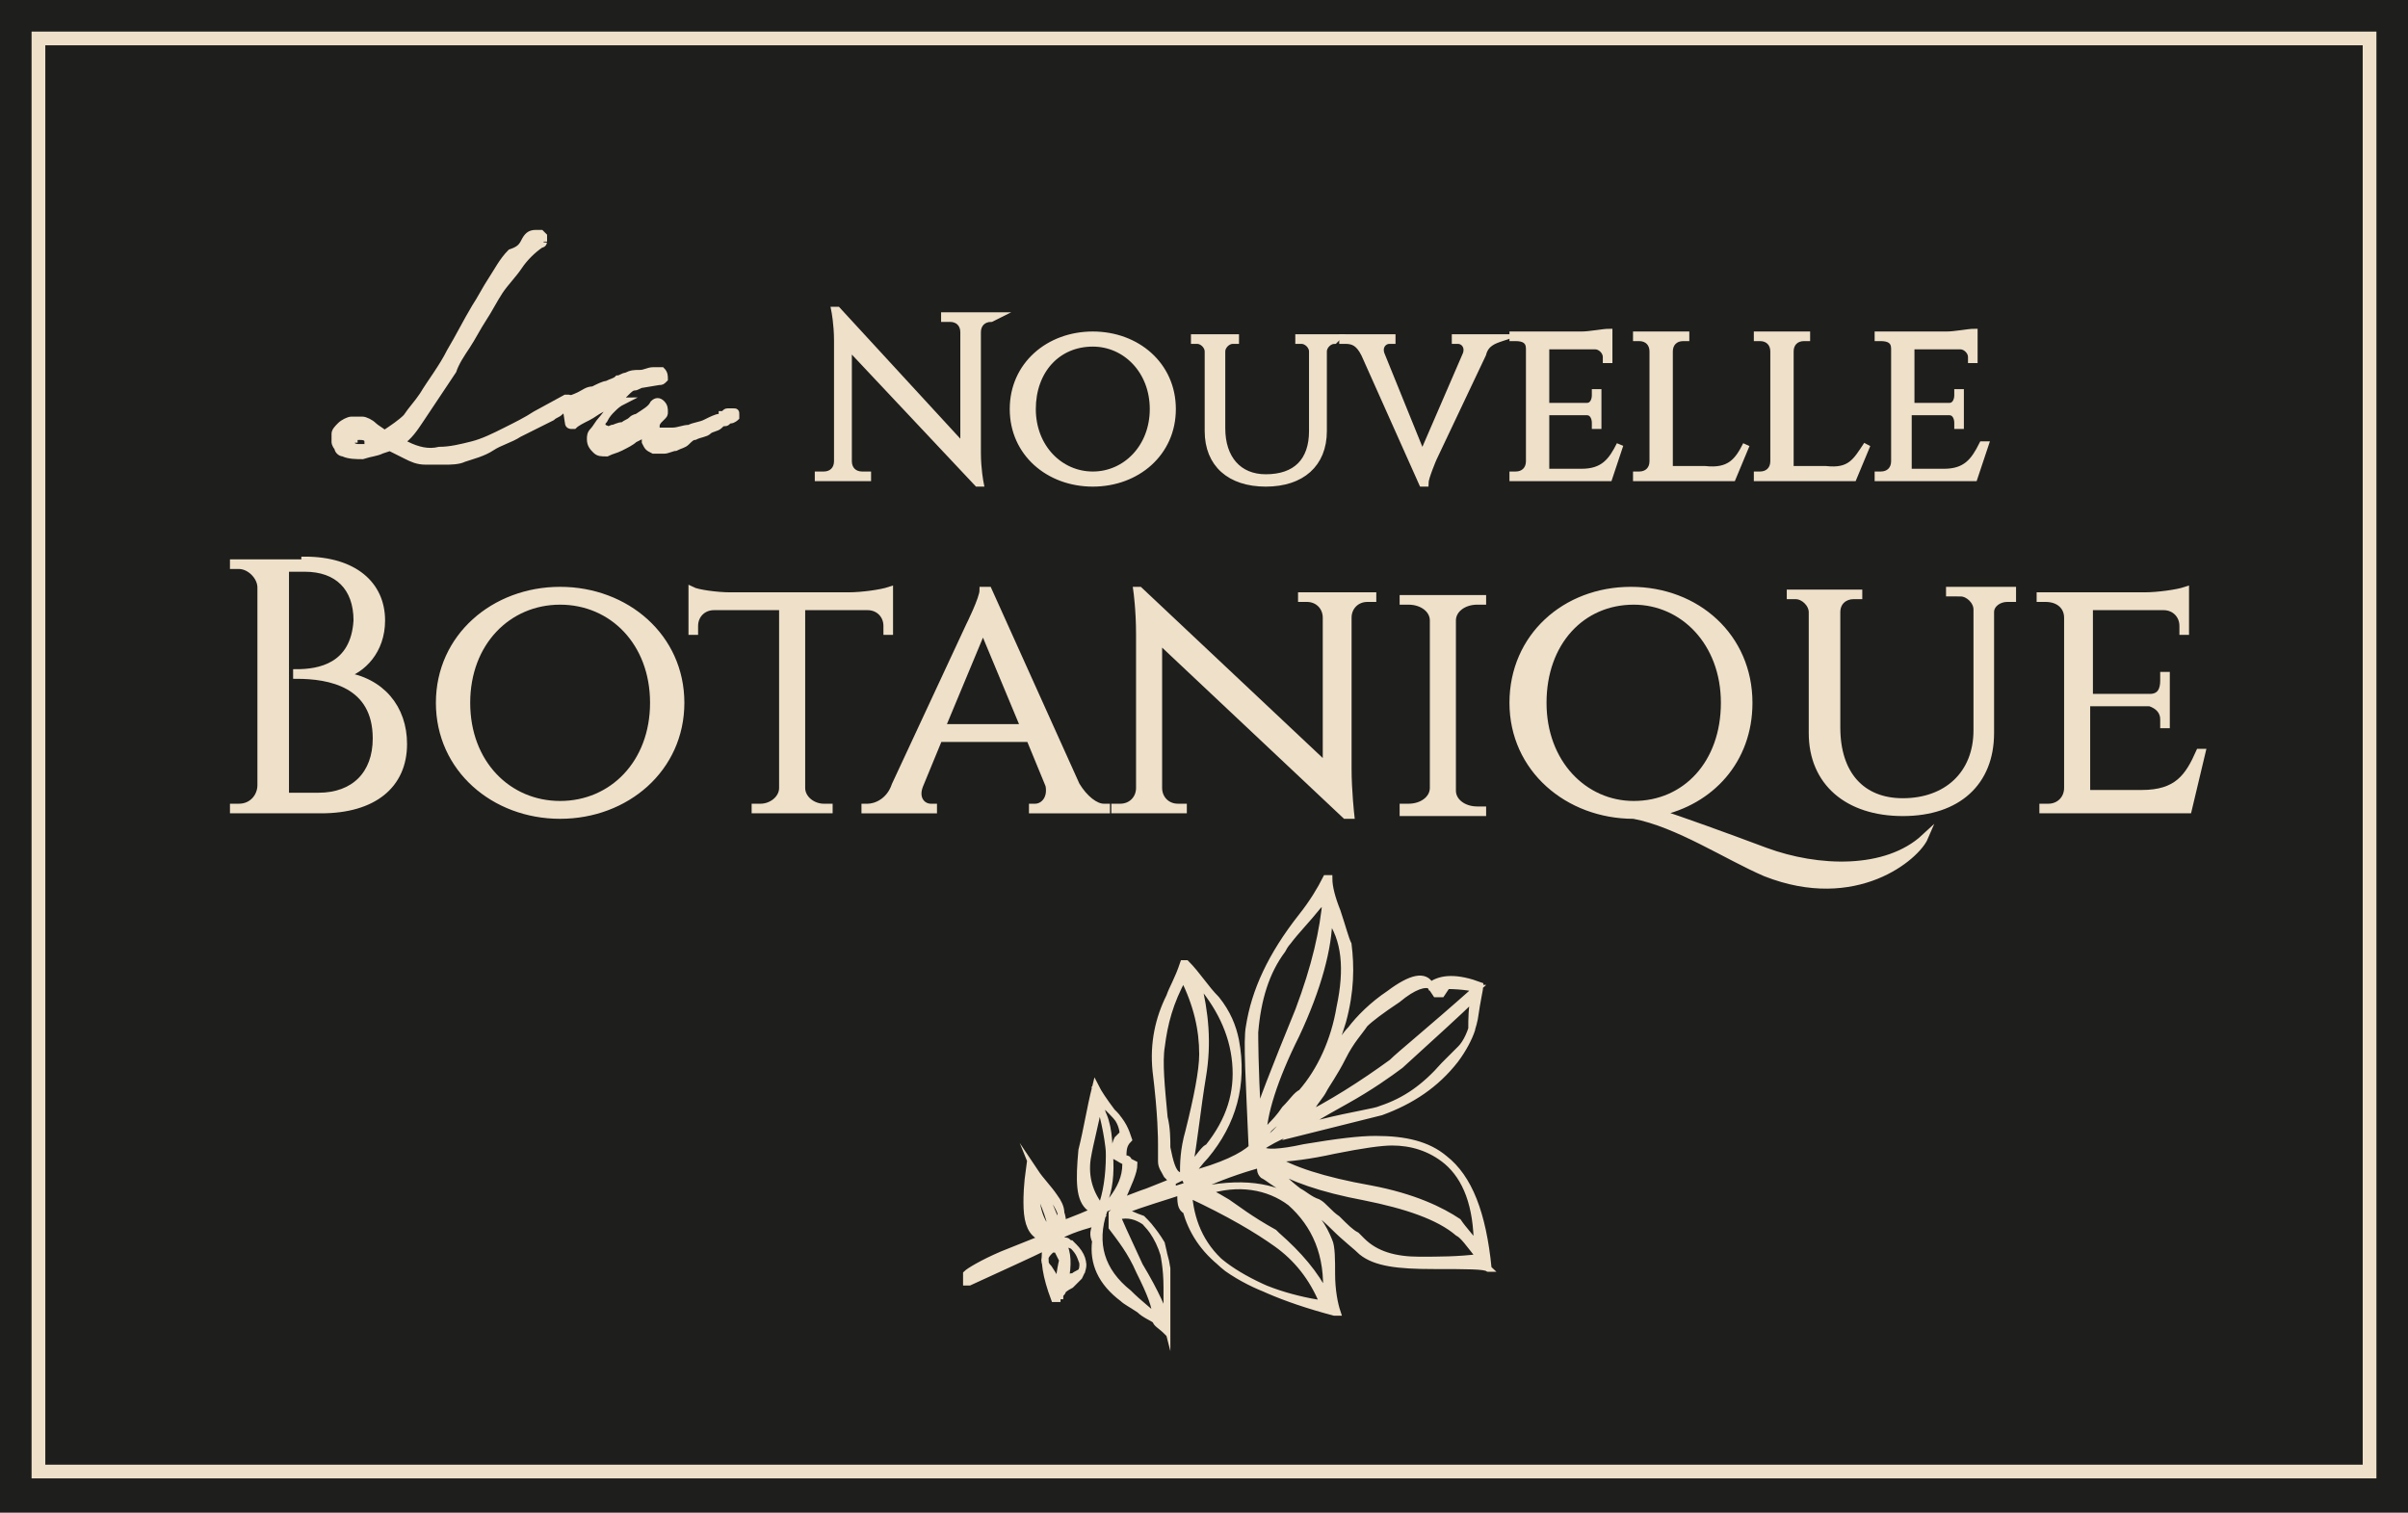 <?xml version="1.0" encoding="utf-8"?>
<!-- Generator: Adobe Illustrator 22.0.1, SVG Export Plug-In . SVG Version: 6.00 Build 0)  -->
<svg version="1.1" id="Calque_1" xmlns="http://www.w3.org/2000/svg" xmlns:xlink="http://www.w3.org/1999/xlink" x="0px" y="0px"
	 viewBox="0 0 87.7 55.1" style="enable-background:new 0 0 87.7 55.1;" xml:space="preserve">
<style type="text/css">
	.st0{fill:#1E1E1C;}
	.st1{fill:#EEE0C9;stroke:#EEE0C9;stroke-width:0.25;stroke-miterlimit:10;}
	.st2{fill:none;stroke:#EEE0C9;stroke-width:0.5;stroke-miterlimit:10;}
</style>
<g>
	<g>
		<rect class="st0" width="87.7" height="55.1"/>
		<path class="st1" d="M54.2,46.2C54.1,46.2,54.1,46.2,54.2,46.2c-0.1-0.1-0.8-0.1-2-0.1c-1.3,0-2.1-0.1-2.6-0.5
			c-0.2-0.2-0.6-0.5-1-0.9c-0.4-0.4-0.8-0.7-1-0.9c-0.2-0.1-0.4-0.3-0.8-0.5c-0.4-0.2-0.6-0.4-0.8-0.5c-0.1-0.1-0.1-0.2-0.1-0.4
			c-0.7,0.2-1.6,0.5-2.4,0.9l0,0.1c1.7-0.4,2.9-0.2,3.8,0.4c0.6,0.4,0.9,0.9,1.1,1.4c0.1,0.2,0.1,0.7,0.1,1.2c0,0.6,0.1,1.1,0.2,1.4
			l-0.1,0c-1.9-0.5-3.2-1.1-4-1.7c-0.8-0.6-1.2-1.3-1.4-2C43,44,43,43.8,43,43.4c-0.6,0.2-1.3,0.4-2.1,0.7c0.4,0.2,0.7,0.3,0.7,0.3
			c0.1,0.1,0.4,0.4,0.7,0.9c0.1,0.4,0.2,0.9,0.2,1.6c0,0.8,0,1.3,0,1.6l0,0c-0.2-0.2-0.4-0.3-0.4-0.4c-0.1-0.1-0.4-0.2-0.6-0.4
			c-0.3-0.2-0.5-0.3-0.6-0.4c-0.8-0.6-1.1-1.3-1-2.1c-0.1-0.2-0.1-0.4,0.1-0.7c-0.3,0.1-0.8,0.2-1.4,0.5c0,0,0,0,0,0.1
			c0,0,0.1,0.1,0.2,0.1c0.1,0,0.1,0.1,0.2,0.1c0.2,0.2,0.3,0.3,0.4,0.6c0.1,0.2,0,0.4-0.1,0.6c-0.1,0.1-0.2,0.2-0.3,0.3
			c-0.2,0.1-0.3,0.2-0.3,0.2c0,0.1-0.1,0.1-0.1,0.2l-0.1,0c0,0,0,0,0,0.1c0,0,0,0-0.1,0c-0.3-0.8-0.4-1.4-0.3-1.9
			c-0.6,0.3-1.5,0.7-2.8,1.3l-0.1,0v-0.3c0.1-0.1,0.6-0.4,1.3-0.7c0.5-0.2,1-0.4,1.5-0.6c0,0,0-0.1,0-0.1c0,0,0,0-0.1,0
			c0,0-0.1,0-0.1,0c-0.3-0.2-0.4-0.6-0.4-1.2c0-0.2,0-0.6,0.1-1.3l0.1,0.1c0.1,0.2,0.3,0.6,0.6,0.9c0.3,0.3,0.5,0.7,0.5,1l-0.1,0.3
			c0.5-0.2,0.9-0.4,1.4-0.6l0,0L39.7,44c-0.4-0.3-0.4-1-0.3-2.1c0.2-0.8,0.3-1.5,0.5-2.3c0.1,0.2,0.3,0.5,0.6,0.9
			c0.4,0.4,0.5,0.7,0.6,1c-0.2,0.2-0.2,0.4-0.2,0.7c0.1,0,0.2,0,0.2,0.1l0.2,0.1c0,0.3-0.2,0.7-0.5,1.4c0.4-0.2,1-0.4,1.9-0.7
			c0-0.1-0.1-0.2-0.2-0.3c-0.1-0.2-0.2-0.3-0.2-0.5c0-0.2,0-0.4,0-0.6c0-0.2,0-1.1-0.2-2.7c-0.1-1,0.1-1.9,0.5-2.7
			c0.1-0.3,0.3-0.6,0.5-1.2l0.1,0c0.4,0.4,0.7,0.9,1.1,1.3c0.4,0.5,0.6,1,0.7,1.5c0.3,1.6-0.1,3-1.1,4.2c-0.2,0.2-0.4,0.5-0.6,0.7
			l0,0c1.2-0.3,2-0.7,2.3-1c-0.1-2.4-0.2-3.9-0.1-4.4c0.2-1.3,0.8-2.6,1.9-4c0.4-0.5,0.7-1,0.9-1.4l0.1,0l0,0c0,0.3,0.1,0.7,0.3,1.2
			c0.2,0.6,0.3,1,0.4,1.2c0.1,0.8,0.1,1.7-0.2,2.8c-0.3,1-0.7,1.9-1.2,2.5c-0.1,0.1-0.2,0.2-0.4,0.4l-0.1,0.1
			c-0.1,0.1-0.3,0.3-0.6,0.6c-0.3,0.2-0.5,0.4-0.6,0.6c-0.1,0.2-0.2,0.3-0.2,0.4c0.5-0.3,1.2-1.1,2.2-2.3c0.2-0.2,0.4-0.5,0.6-1
			c0.2-0.5,0.4-0.8,0.6-1c0.3-0.4,0.8-0.9,1.4-1.3c0.8-0.6,1.3-0.7,1.5-0.3c0.4-0.3,1-0.3,1.8,0c0,0.1-0.1,0.5-0.2,1.2
			c-0.1,0.5-0.3,0.9-0.5,1.1c-0.2,0.2-0.4,0.4-0.6,0.6l0,0c-0.7,0.8-1.4,1.3-2.3,1.6c-0.2,0.1-1,0.2-2.2,0.5
			c-0.9,0.2-1.6,0.5-2.2,0.9c0,0,0,0.1,0.1,0.1c0.1,0.1,0.6,0.1,1.5-0.1c1.2-0.2,2-0.3,2.6-0.3c1.1,0,1.9,0.2,2.5,0.7
			C53.5,42.9,54,44.2,54.2,46.2z M42.1,48c0-0.4-0.2-0.9-0.6-1.7c-0.3-0.7-0.7-1.2-1-1.6l0-0.5c0.2-0.2,1.1-0.5,2.7-1
			c0.1-0.1,0.3-0.2,0.7-0.4c-0.1,0.1-0.4,0.1-0.7,0.2l-0.1-0.2c0-0.4,0-0.9,0.2-1.6c0.3-1.2,0.5-2.2,0.5-2.8c0-0.9-0.2-1.8-0.7-2.8
			c-0.5,0.9-0.7,1.7-0.8,2.5c-0.1,0.6,0,1.5,0.1,2.6c0.1,0.4,0.1,0.8,0.1,1.1c0.1,0.5,0.2,0.9,0.4,1c0,0,0,0,0,0.1c0,0,0.1,0,0.1,0
			l0,0c-0.6,0.3-1.5,0.6-2.7,1.1l0-0.1c0.1-0.1,0.2-0.1,0.2-0.2c0.3-0.4,0.5-0.8,0.5-1.3c0,0,0,0,0-0.1c-0.1,0-0.2-0.1-0.4-0.2
			c0-0.2,0-0.4,0.1-0.6c0.1-0.1,0.1-0.1,0.2-0.2c0-0.2-0.1-0.5-0.3-0.7c-0.2-0.2-0.4-0.4-0.6-0.6c0.5,1.7,0.6,3.1,0.1,4
			c-0.4,0.2-0.9,0.4-1.7,0.7c0.6-0.2,1.1-0.4,1.8-0.6c-0.4,1.2-0.1,2.2,0.9,3C41.5,47.5,41.8,47.7,42.1,48z M38.5,44.6
			c0.2-0.3,0.2-0.6-0.1-1c-0.2-0.3-0.5-0.6-0.7-0.9C37.9,43.2,38.2,43.8,38.5,44.6z M43.3,42.6c0.4-0.5,0.6-0.8,0.7-0.8
			c0.8-1,1.1-2,1-3.1c-0.1-1.1-0.6-2.1-1.4-3c0.3,1.2,0.4,2.3,0.2,3.5C43.6,40.4,43.5,41.5,43.3,42.6z M40.1,44
			c0.2-0.5,0.3-1.2,0.3-1.9c0-0.8-0.1-1.4-0.4-1.8c-0.1,0.6-0.3,1.3-0.4,1.9C39.5,42.9,39.7,43.5,40.1,44z M38.3,44.9
			c0-0.4-0.2-0.9-0.6-1.8C37.7,44,37.9,44.6,38.3,44.9L38.3,44.9z M38.5,45.1l0-0.1l-0.2,0v0c-0.1,0.1-0.6,0.3-1.5,0.7
			c-0.7,0.3-1.2,0.5-1.3,0.7c0,0,0,0,0,0.1C36.3,46.1,37.3,45.6,38.5,45.1z M45.8,40.7c0.1-0.4,0.6-1.7,1.5-3.9
			c0.6-1.6,0.9-2.9,1-4.1L48,33c-0.4,0.5-0.8,0.9-1.1,1.3c0,0-0.1,0.1-0.2,0.3c-0.6,0.8-0.9,1.8-1,3C45.7,37.8,45.7,38.8,45.8,40.7z
			 M38.5,46.8c0.1-0.2,0.1-0.5,0.2-0.9l-0.2-0.4l-0.2,0l-0.1,0.1c-0.2,0.2-0.2,0.4,0,0.6C38.4,46.5,38.5,46.7,38.5,46.8z M39.1,45.4
			c0,0-0.1-0.1-0.4-0.1c0.2,0.3,0.2,0.8,0.1,1.3c0,0,0.1-0.1,0.3-0.1c0.1-0.1,0.2-0.1,0.3-0.2C39.5,46,39.4,45.7,39.1,45.4z
			 M46,41.4c0.1-0.1,0.2-0.3,0.3-0.4c0.1-0.1,0.3-0.3,0.5-0.6c0.3-0.3,0.4-0.5,0.6-0.6c0.7-0.8,1.2-1.9,1.4-3.1
			c0.3-1.4,0.2-2.5-0.4-3.3c0,1.1-0.4,2.6-1.2,4.3C46.4,39.3,46,40.6,46,41.4z M42.5,48.2c0-0.6,0-1.3,0-2c-0.1-0.7-0.4-1.3-0.8-1.7
			c-0.3-0.2-0.6-0.3-1-0.2c0,0.1,0.3,0.7,0.8,1.8C42.1,47.1,42.4,47.8,42.5,48.2z M48.2,47.5c-0.4-1-1-1.7-1.7-2.2
			c-0.7-0.5-1.7-1.1-3.2-1.8l0,0.1c0.1,1,0.5,1.9,1.4,2.6C45.7,46.9,46.9,47.3,48.2,47.5z M48.3,47.2c0.1-1.5-0.4-2.6-1.3-3.4
			c-0.8-0.6-1.9-0.8-3.1-0.4c0.1,0,0.3,0.1,0.8,0.4l0,0c0.3,0.2,0.8,0.6,1.7,1.1l0,0l0.1,0.1C47.3,45.7,47.9,46.4,48.3,47.2z
			 M46,42.1L45.9,42l-0.1-0.1c-0.2,0.2-0.6,0.4-1,0.6C45,42.4,45.4,42.3,46,42.1z M53.8,36c-0.1,0-0.5-0.1-1.1-0.1l-0.2,0.3l-0.2,0
			l-0.2-0.3c-0.2-0.1-0.6,0-1.2,0.5c-0.6,0.4-1,0.7-1.2,0.9c-0.2,0.3-0.5,0.6-0.8,1.2c-0.3,0.6-0.6,1-0.7,1.2l0,0
			c-0.1,0.2-0.3,0.4-0.4,0.6c-0.1,0.2-0.3,0.4-0.5,0.5c1.2-0.6,2.3-1.3,3.4-2.1C51,38.4,52,37.6,53.8,36z M53.7,36.3
			c-0.6,0.6-1.5,1.4-2.7,2.5c-0.4,0.3-1.1,0.8-2,1.3c-0.9,0.5-1.6,0.9-1.9,1.2l3.2-0.8c1.1-0.4,2-1,2.7-1.9c0.3-0.4,0.5-0.8,0.6-1.1
			C53.6,37.1,53.6,36.7,53.7,36.3z M53.8,45.4c0-1.5-0.4-2.5-1.1-3.1c-0.6-0.5-1.3-0.7-2-0.7c-0.4,0-1.1,0.1-2.1,0.3
			c-0.9,0.2-1.7,0.3-2.2,0.3c0.6,0.4,1.8,0.8,3.5,1.1c1.6,0.3,2.6,0.8,3.2,1.2C53.3,44.8,53.6,45.1,53.8,45.4z M53.9,45.8
			c-0.4-0.5-0.6-0.8-0.8-0.9c-0.7-0.6-1.9-1-3.4-1.3c-1.6-0.3-2.7-0.7-3.3-1.1c0.2,0.3,0.5,0.6,0.9,0.9l0,0c0.2,0.1,0.4,0.3,0.7,0.4
			c0.2,0.1,0.4,0.4,0.7,0.6c0.3,0.3,0.5,0.5,0.7,0.6l0,0l0.2,0.2c0.5,0.5,1.2,0.7,2.1,0.7C52.4,45.9,53.1,45.9,53.9,45.8z"/>
		<g>
			<path class="st1" d="M19.7,8.9c-0.3,0.2-0.6,0.5-0.8,0.8c-0.2,0.3-0.5,0.6-0.7,0.9c-0.2,0.3-0.4,0.7-0.6,1
				c-0.2,0.3-0.4,0.7-0.6,1c-0.2,0.3-0.4,0.6-0.5,0.9c-0.2,0.3-0.4,0.6-0.6,0.9c-0.2,0.3-0.4,0.6-0.6,0.9c-0.2,0.3-0.4,0.6-0.7,0.8
				l0.2,0.1c0.4,0.2,0.8,0.3,1.2,0.2c0.4,0,0.8-0.1,1.2-0.2c0.4-0.1,0.8-0.3,1.2-0.5c0.4-0.2,0.8-0.4,1.1-0.6l1.1-0.6
				c0.1,0,0.1,0,0.1,0c0,0,0.1,0,0.1,0.1c0,0,0,0.1,0,0.1c0,0,0,0.1-0.1,0.1c-0.1,0.1-0.2,0.1-0.3,0.2c-0.1,0.1-0.2,0.1-0.3,0.2
				c-0.2,0.1-0.4,0.2-0.6,0.3c-0.2,0.1-0.4,0.2-0.6,0.3c-0.3,0.2-0.7,0.3-1,0.5c-0.3,0.2-0.7,0.3-1,0.4c-0.2,0.1-0.5,0.1-0.7,0.1
				c-0.2,0-0.4,0-0.7,0c-0.3,0-0.5-0.1-0.7-0.2c-0.2-0.1-0.4-0.2-0.6-0.3l-0.3,0.1c-0.2,0.1-0.4,0.1-0.7,0.2c-0.2,0-0.5,0-0.7-0.1
				c-0.1,0-0.2-0.1-0.2-0.2c-0.1-0.1-0.1-0.2-0.1-0.2c0-0.1,0-0.2,0-0.3c0-0.1,0.1-0.2,0.2-0.3c0.1-0.1,0.3-0.2,0.4-0.2
				c0.1,0,0.3,0,0.4,0c0.1,0,0.3,0.1,0.4,0.2c0.1,0.1,0.3,0.2,0.4,0.3c0.3-0.2,0.6-0.4,0.8-0.6c0.2-0.3,0.4-0.5,0.6-0.8
				c0.3-0.5,0.7-1,1-1.6c0.3-0.5,0.6-1.1,0.9-1.6c0.2-0.3,0.4-0.7,0.6-1c0.2-0.3,0.4-0.7,0.7-1C18.9,9.1,19,9,19.1,8.8
				c0.1-0.2,0.2-0.3,0.4-0.3c0.1,0,0.1,0,0.2,0c0,0,0.1,0.1,0.1,0.1c0,0,0,0.1,0,0.2C19.8,8.8,19.8,8.9,19.7,8.9z M13.1,15.9
				C13.1,15.9,13,15.9,13.1,15.9c-0.1,0-0.2,0-0.2,0.1c0,0-0.1,0-0.1,0.1c0,0,0,0.1,0,0.1c0.1,0.1,0.2,0.1,0.3,0.1
				c0.1,0,0.2,0,0.3,0c0.1,0,0.1,0,0.2,0c0.1,0,0.1,0,0.2-0.1c-0.1-0.1-0.2-0.1-0.4-0.1C13.4,15.9,13.2,15.9,13.1,15.9z"/>
			<path class="st1" d="M20.7,14.6c0.1-0.1,0.2-0.1,0.4-0.2c0.2-0.1,0.3-0.2,0.5-0.2c0.2-0.1,0.4-0.2,0.5-0.2
				c0.2-0.1,0.3-0.1,0.4-0.2c0.1,0,0.2-0.1,0.3-0.1c0.2-0.1,0.3-0.1,0.5-0.1c0.2,0,0.3-0.1,0.5-0.1c0.2,0,0.3,0,0.3,0
				c0.1,0.1,0.1,0.2,0.1,0.3c-0.1,0.1-0.1,0.1-0.2,0.1l-0.6,0.1c-0.1,0-0.2,0.1-0.3,0.1c-0.1,0-0.2,0.1-0.3,0.2c0,0-0.1,0.1-0.2,0.2
				c-0.1,0.1-0.2,0.2-0.3,0.4c-0.1,0.1-0.2,0.2-0.3,0.4c-0.1,0.1-0.1,0.2,0,0.3c0.1,0,0.1,0.1,0.3,0c0.1,0,0.2-0.1,0.4-0.1
				c0.1-0.1,0.2-0.1,0.3-0.2c0.1-0.1,0.2-0.1,0.2-0.1c0.3-0.2,0.5-0.3,0.6-0.5c0.1-0.1,0.2-0.1,0.3,0c0.1,0.1,0.1,0.2,0.1,0.3
				c0,0.1,0,0.1-0.1,0.2c0,0-0.1,0.1-0.1,0.1c0,0-0.1,0.1-0.1,0.2c0,0.1,0,0.1,0,0.1c0,0,0,0.1,0.1,0.1c0.1,0,0.3,0,0.5,0
				c0.2,0,0.4-0.1,0.6-0.1c0.2-0.1,0.4-0.1,0.6-0.2c0.2-0.1,0.4-0.2,0.5-0.2c0,0,0.1,0,0.1-0.1c0.1,0,0.1-0.1,0.2-0.1
				c0.1,0,0.1,0,0.2,0c0.1,0,0.1,0,0.1,0.1c0,0,0,0.1,0,0.1c0,0-0.1,0.1-0.2,0.1c-0.1,0-0.1,0.1-0.2,0.1c-0.1,0-0.1,0-0.2,0.1
				c-0.1,0.1-0.3,0.1-0.4,0.2c-0.1,0.1-0.3,0.1-0.5,0.2c-0.1,0-0.2,0.1-0.3,0.2c-0.1,0.1-0.2,0.1-0.4,0.2c-0.1,0-0.3,0.1-0.4,0.1
				c-0.1,0-0.3,0-0.4,0c-0.2-0.1-0.2-0.1-0.3-0.3c0-0.1,0-0.2,0-0.3l-0.4,0.2c-0.1,0.1-0.3,0.2-0.5,0.3c-0.2,0.1-0.3,0.1-0.5,0.2
				c-0.2,0-0.3,0-0.4-0.1c-0.1-0.1-0.2-0.2-0.2-0.4c0-0.1,0-0.2,0.1-0.3c0.1-0.1,0.2-0.3,0.3-0.4c0.1-0.1,0.2-0.3,0.4-0.4
				c0.1-0.1,0.2-0.2,0.4-0.3c-0.1,0-0.2,0.1-0.3,0.1c-0.1,0.1-0.3,0.1-0.5,0.2c-0.2,0.1-0.3,0.2-0.5,0.3c-0.2,0.1-0.4,0.2-0.5,0.3
				c0,0-0.1,0-0.1,0c0,0-0.1,0-0.1-0.1C20.6,14.8,20.6,14.7,20.7,14.6C20.6,14.7,20.7,14.6,20.7,14.6z"/>
			<path class="st1" d="M11.1,20.4c1.8,0,2.8,0.9,2.8,2.2c0,1.1-0.7,1.8-1.4,2c1.4,0.2,2.2,1.2,2.2,2.5c0,1.5-1.1,2.4-3,2.4H8.5
				l0-0.1h0.2c0.5,0,0.8-0.4,0.8-0.8v-7.2c0-0.4-0.4-0.8-0.8-0.8H8.5l0-0.1H11.1z M11.6,29c1.3,0,2.1-0.8,2.1-2.1
				c0-2-1.7-2.3-2.9-2.3v-0.1c0.8,0,2.1-0.2,2.2-1.9c0-1.2-0.7-1.9-1.9-1.9h-0.7V29H11.6z"/>
			<path class="st1" d="M24.8,25.6c0,2.4-2,4.1-4.4,4.1c-2.4,0-4.4-1.7-4.4-4.1c0-2.4,2-4.1,4.4-4.1C22.8,21.5,24.8,23.2,24.8,25.6z
				 M23.8,25.6c0-2.2-1.5-3.7-3.4-3.7c-1.9,0-3.4,1.5-3.4,3.7c0,2.2,1.5,3.7,3.4,3.7C22.3,29.3,23.8,27.8,23.8,25.6z"/>
			<path class="st1" d="M30.9,21.7c0.5,0,1.2-0.1,1.5-0.2V23l-0.1,0v-0.2c0-0.4-0.3-0.7-0.7-0.7h-2.4v6.6c0,0.4,0.4,0.7,0.8,0.7h0.2
				l0,0.1h-2.7l0-0.1h0.2c0.4,0,0.8-0.3,0.8-0.7v-6.6H26c-0.4,0-0.7,0.3-0.7,0.7V23l-0.1,0v-1.5c0.2,0.1,0.9,0.2,1.4,0.2H30.9z"/>
			<path class="st1" d="M39.2,28.6c0.3,0.5,0.7,0.8,1,0.8h0.1v0.1h-2.7v-0.1h0.1c0.3,0,0.6-0.3,0.5-0.8l-0.7-1.7h-3.3l-0.7,1.7
				c-0.2,0.5,0.1,0.8,0.4,0.8H34v0.1h-2.5v-0.1h0.1c0.3,0,0.8-0.2,1-0.8l2.7-5.8c0,0,0.5-1,0.5-1.3H36L39.2,28.6z M37.3,26.5
				l-1.5-3.6l-1.5,3.6H37.3z"/>
			<path class="st1" d="M50,21.7l0,0.1h-0.2c-0.4,0-0.7,0.3-0.7,0.7V28c0,0.8,0.1,1.7,0.1,1.7H49l-6.8-6.4v5.4
				c0,0.4,0.3,0.7,0.7,0.7h0.2l0,0.1h-2.5l0-0.1h0.2c0.4,0,0.7-0.3,0.7-0.7v-5.6c0-0.9-0.1-1.6-0.1-1.6l0.1,0l6.8,6.4v-5.4
				c0-0.4-0.3-0.7-0.7-0.7h-0.2v-0.1H50z"/>
			<path class="st1" d="M51.1,29.5l0-0.1h0.2c0.5,0,0.9-0.3,0.9-0.7v-6.1c0-0.4-0.4-0.7-0.9-0.7h-0.2l0-0.1h2.9v0.1h-0.2
				c-0.5,0-0.9,0.3-0.9,0.7v6.2c0,0.4,0.4,0.7,0.9,0.7h0.2l0,0.1H51.1z"/>
			<path class="st1" d="M70.1,30.5c-0.3,0.7-2.5,2.6-5.8,1.3c-1.4-0.6-3.2-1.8-4.8-2.1c-2.4,0-4.4-1.7-4.4-4.1
				c0-2.4,1.9-4.1,4.3-4.1c2.4,0,4.3,1.7,4.3,4.1c0,2.1-1.4,3.6-3.3,4c0.9,0.3,2.3,0.8,3.9,1.4C66.2,31.7,68.7,31.8,70.1,30.5
				L70.1,30.5z M59.5,29.3c1.9,0,3.3-1.5,3.3-3.7c0-2.2-1.5-3.7-3.3-3.7c-1.9,0-3.3,1.5-3.3,3.7C56.2,27.8,57.7,29.3,59.5,29.3z"/>
			<path class="st1" d="M73.3,21.7v0.1h-0.2c-0.3,0-0.6,0.2-0.6,0.5v4.4c0,1.8-1.2,2.9-3.2,2.9c-2,0-3.3-1.1-3.3-2.9v-4.4
				c0-0.3-0.3-0.6-0.6-0.6h-0.2v-0.1h2.5v0.1h-0.2c-0.3,0-0.6,0.2-0.6,0.6v4.2c0,1.7,0.9,2.7,2.4,2.7c1.6,0,2.7-1,2.7-2.6v-4.4
				c0-0.3-0.3-0.6-0.6-0.6H71v-0.1H73.3z"/>
			<path class="st1" d="M79.7,29.5h-5.3v-0.1h0.2c0.4,0,0.7-0.3,0.7-0.7v-6.2c0-0.4-0.3-0.7-0.8-0.7h-0.2v-0.1h3.8
				c0.5,0,1.2-0.1,1.5-0.2V23l-0.1,0v-0.2c0-0.4-0.3-0.7-0.7-0.7h-2.7v3.3h2.2c0.4,0,0.5-0.3,0.5-0.6v-0.2l0.1,0v1.8l-0.1,0v-0.2
				c0-0.3-0.2-0.5-0.5-0.6h-2.3v3.3h2c1.3,0,1.7-0.6,2.1-1.5h0.1L79.7,29.5z"/>
		</g>
		<g>
			<path class="st1" d="M36.3,11.5L36.3,11.5l-0.2,0.1c-0.3,0-0.5,0.2-0.5,0.5v4.4c0,0.6,0.1,1.1,0.1,1.1h-0.1l-4.7-5v4.2
				c0,0.3,0.2,0.5,0.5,0.5h0.2l0,0.1h-1.8l0-0.1h0.2c0.3,0,0.5-0.2,0.5-0.5v-4.4c0-0.6-0.1-1.1-0.1-1.1h0.1l4.6,5v-4.2
				c0-0.3-0.2-0.5-0.5-0.5h-0.2l0-0.1H36.3z"/>
			<path class="st1" d="M42.7,14.9c0,1.6-1.3,2.7-2.9,2.7c-1.6,0-2.9-1.1-2.9-2.7c0-1.6,1.3-2.7,2.9-2.7
				C41.4,12.2,42.7,13.3,42.7,14.9z M42,14.9c0-1.4-1-2.4-2.2-2.4c-1.3,0-2.2,1-2.2,2.4s1,2.4,2.2,2.4C41,17.3,42,16.3,42,14.9z"/>
			<path class="st1" d="M48.7,12.3L48.7,12.3l-0.1,0.1c-0.2,0-0.4,0.2-0.4,0.4v2.9c0,1.2-0.8,1.9-2.1,1.9c-1.3,0-2.1-0.7-2.1-1.9
				v-2.9c0-0.2-0.2-0.4-0.4-0.4h-0.1v-0.1H45v0.1h-0.1c-0.2,0-0.4,0.2-0.4,0.4v2.8c0,1.1,0.6,1.8,1.6,1.8c1.1,0,1.7-0.6,1.7-1.7
				v-2.9c0-0.2-0.2-0.4-0.4-0.4h-0.1v-0.1H48.7z"/>
			<path class="st1" d="M54.7,12.3L54.7,12.3L54.7,12.3c-0.3,0.1-0.6,0.2-0.7,0.6l-1.8,3.8c0,0-0.3,0.7-0.3,0.9h-0.1l-2.1-4.7
				c-0.2-0.4-0.4-0.5-0.7-0.5h-0.1v-0.1h1.8v0.1h-0.1c-0.2,0-0.4,0.2-0.3,0.5l1.5,3.7l1.6-3.7c0.1-0.3-0.1-0.5-0.3-0.5h-0.1v-0.1
				H54.7z"/>
			<path class="st1" d="M58.6,17.4h-3.5v-0.1h0.1c0.3,0,0.5-0.2,0.5-0.5v-4.1c0-0.3-0.2-0.4-0.5-0.4h-0.1l0-0.1h2.5
				c0.3,0,0.8-0.1,1-0.1v1l-0.1,0V13c0-0.2-0.2-0.4-0.4-0.4h-1.8v2.2h1.5c0.2,0,0.3-0.2,0.3-0.4v-0.1l0.1,0v1.2h-0.1v-0.1
				c0-0.2-0.1-0.4-0.3-0.4h-1.5v2.2h1.3c0.8,0,1.1-0.4,1.4-1H59L58.6,17.4z"/>
			<path class="st1" d="M63.6,16.2l-0.5,1.2h-3.5v-0.1h0.1c0.3,0,0.5-0.2,0.5-0.5v-4c0-0.3-0.2-0.5-0.5-0.5h-0.1l0-0.1h1.8l0,0.1
				h-0.1c-0.3,0-0.5,0.2-0.5,0.5v4.3h1.3C63,17.2,63.3,16.8,63.6,16.2L63.6,16.2z"/>
			<path class="st1" d="M68,16.2l-0.5,1.2H64l0-0.1h0.1c0.3,0,0.5-0.2,0.5-0.5v-4c0-0.3-0.2-0.5-0.5-0.5H64v-0.1h1.8v0.1h-0.1
				c-0.3,0-0.5,0.2-0.5,0.5v4.3h1.3C67.4,17.2,67.6,16.8,68,16.2L68,16.2z"/>
			<path class="st1" d="M71.9,17.4h-3.5l0-0.1h0.1c0.3,0,0.5-0.2,0.5-0.5v-4.1c0-0.3-0.2-0.4-0.5-0.4h-0.1v-0.1h2.5
				c0.3,0,0.8-0.1,1-0.1v1l-0.1,0V13c0-0.2-0.2-0.4-0.4-0.4h-1.8v2.2H71c0.2,0,0.3-0.2,0.3-0.4v-0.1l0.1,0v1.2h-0.1v-0.1
				c0-0.2-0.1-0.4-0.3-0.4h-1.5v2.2h1.3c0.8,0,1.1-0.4,1.4-1h0.1L71.9,17.4z"/>
		</g>
		<rect x="1.4" y="1.4" class="st2" width="84.9" height="52.2"/>
	</g>
</g>
</svg>
